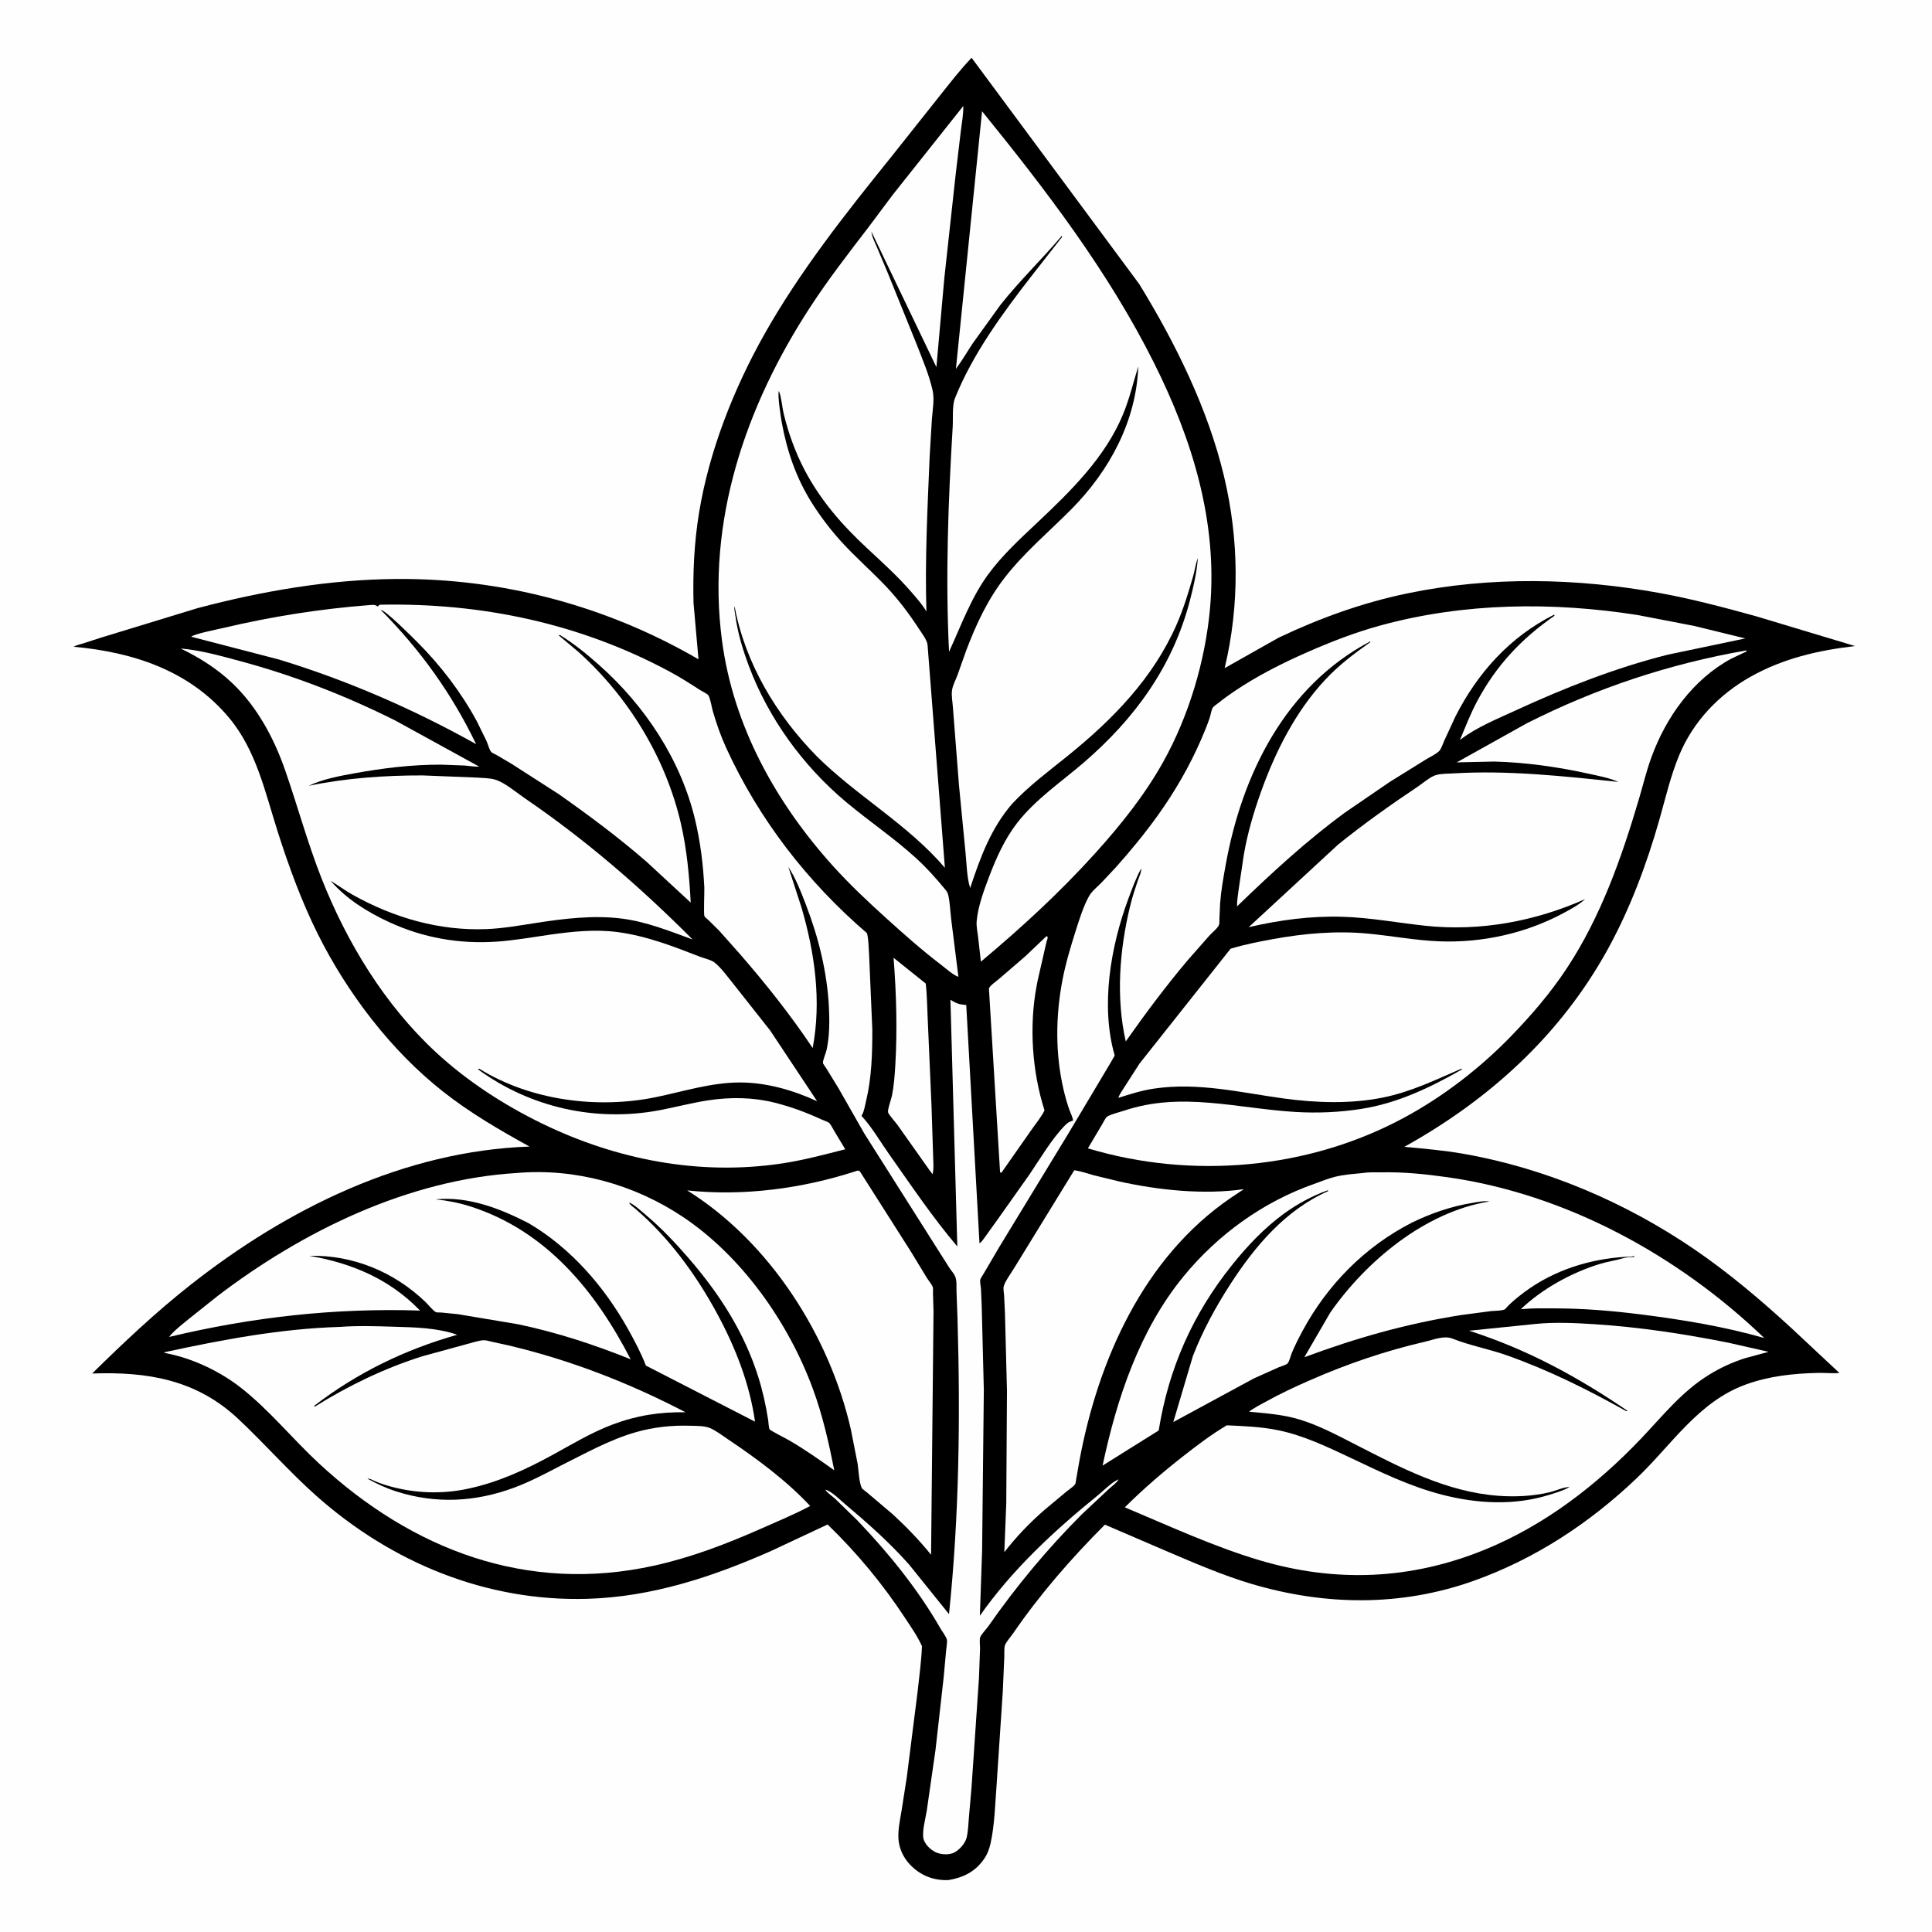 <svg version="1.1" xmlns="http://www.w3.org/2000/svg" style="display: block;" viewBox="0 0 2048 2048" width="1024" height="1024">
<path transform="translate(0,0)" fill="rgb(254,254,254)" d="M -0 -0 L 2048 0 L 2048 2048 L -0 2048 L -0 -0 z"/>
<path transform="translate(0,0)" fill="rgb(0,0,0)" d="M 1029.93 61.234 L 1207.57 301.026 C 1246.03 363.667 1280.54 433.418 1297.59 505.234 C 1313.45 572.071 1314.19 641.397 1298.19 708.253 L 1355.4 675.985 C 1399.15 655.129 1444.52 638.836 1492.06 628.968 C 1579.79 610.756 1671.8 612.654 1759.71 628.697 C 1794.2 634.991 1828.09 644.038 1861.84 653.361 L 1966.49 684.852 C 1927.37 689.371 1890.28 697.913 1855.63 717.395 C 1822.04 736.284 1794.83 764.82 1779.97 800.636 C 1770.86 822.602 1765.48 846.168 1758.98 869 C 1745.57 916.136 1727.79 963.731 1704.07 1006.67 C 1653.87 1097.55 1578.68 1165.64 1488.68 1215.68 C 1509.49 1217.64 1530.4 1219.42 1551 1223.01 C 1638.66 1238.31 1723.71 1274.72 1797 1324.97 C 1833.12 1349.73 1866.63 1378.14 1898.84 1407.73 L 1949.85 1455.41 C 1942.46 1456.06 1934.67 1455.16 1927.21 1455.33 C 1900.96 1455.94 1875.58 1458.62 1850.73 1467.6 C 1800.4 1485.8 1772.31 1531.32 1735.25 1566.68 C 1685.16 1614.48 1626.97 1652.8 1561.53 1675.96 C 1484.59 1703.2 1404.19 1702.04 1326.5 1678.94 C 1296.33 1669.97 1267.23 1657.35 1238.32 1645.04 L 1171.22 1616.19 C 1135.7 1651.81 1102.46 1689.85 1073.98 1731.38 C 1071.64 1734.8 1066.56 1740.44 1065.27 1744.19 C 1064.29 1747.02 1064.78 1752.85 1064.61 1756 L 1063 1793.1 L 1056.5 1891.11 C 1054.93 1911.42 1054.43 1933.97 1050.09 1953.84 C 1048.74 1960.01 1046.56 1965.76 1042.9 1970.94 C 1033.56 1984.19 1020.99 1990.39 1005.35 1992.96 L 1001.62 1992.99 C 986.932 1992.65 974.362 1986.91 964.355 1976.24 C 957.439 1968.87 953.013 1959.33 952.398 1949.2 C 951.818 1939.66 953.996 1929.57 955.56 1920.19 L 961.211 1884.1 L 972.608 1793.96 C 974.382 1777.66 976.658 1761.4 977.318 1745.01 C 972.892 1734.97 965.998 1725.16 959.984 1715.99 C 936.117 1679.57 908.595 1646.27 877.284 1616.01 L 817.687 1643.95 C 755.336 1671.53 691.225 1692.83 622.447 1694.82 C 515.163 1697.9 414.921 1656.35 335.328 1585.66 C 306.145 1559.74 280.625 1530.37 252.201 1503.78 C 207.92 1462.36 156.015 1453.89 97.689 1455.99 C 130.735 1423.42 165.268 1390.89 201.73 1362.16 C 304.719 1281.02 428.455 1220.05 561.296 1215.4 C 529.215 1197.67 498.414 1179.83 469.52 1157.05 C 414.525 1113.7 368.26 1052.88 337.042 990.406 C 319.85 956.003 306.297 918.94 294.594 882.314 C 281.194 840.375 271.808 795.641 242.914 761 C 201.083 710.849 141.346 691.324 78.186 685.605 C 80.183 684.058 84.712 683.152 87.183 682.34 L 107.864 675.677 L 209.504 644.638 C 278.096 626.507 348.786 614.31 419.912 613.734 C 532.759 612.821 642.971 642.258 740.424 698.862 L 735.164 639.129 C 734.36 607.079 735.852 575.176 741.03 543.5 C 751.705 478.204 777.648 412.436 809.909 355 C 847.499 288.078 896.489 226.114 944.565 166.531 L 995.849 101.945 C 1006.88 88.131 1017.71 74.03 1029.93 61.234 z"/>
<path transform="translate(0,0)" fill="rgb(254,254,254)" d="M 947.225 1015.3 L 981.332 1042.62 C 982.833 1055.73 982.831 1069.2 983.515 1082.38 L 987.429 1171.99 L 989.162 1225.5 C 989.228 1231.42 990.157 1239.01 988.5 1244.71 L 985.284 1240.41 L 951.267 1192.33 C 949.512 1189.95 941.662 1181.03 941.37 1179.06 C 940.852 1175.55 944.713 1165.41 945.516 1161.44 C 947.57 1151.28 948.404 1140.29 949.023 1129.94 C 951.294 1091.99 950.17 1053.2 947.225 1015.3 z"/>
<path transform="translate(0,0)" fill="rgb(254,254,254)" d="M 1109.18 992.5 L 1109.85 992.488 C 1111.48 993.487 1109.77 996.785 1109.31 998.555 L 1100.1 1038.77 L 1098.79 1045.46 C 1090.83 1087.74 1094.08 1136.14 1107.25 1177.06 C 1103.62 1184.4 1097.92 1191.09 1093.25 1197.86 L 1061.5 1243.21 C 1060.69 1243.09 1061.19 1243.23 1060.11 1242.5 L 1048.3 1047.69 C 1050.33 1043.96 1055.52 1040.68 1058.85 1037.84 L 1086.85 1013.71 L 1109.18 992.5 z"/>
<path transform="translate(0,0)" fill="rgb(254,254,254)" d="M 1138.74 1240.53 C 1145.74 1241.46 1152.94 1244.04 1159.75 1245.93 L 1186.04 1252.3 C 1227.66 1261.6 1276.09 1266.73 1318.56 1260.55 L 1304.59 1269.84 C 1212.23 1333.05 1164.15 1441.46 1144.28 1548.14 L 1140.77 1568.23 C 1140.58 1569.17 1140.25 1572.58 1139.74 1573.28 C 1137.8 1575.99 1133.57 1578.59 1130.9 1580.8 L 1107.45 1600.34 C 1091.73 1613.98 1077.33 1628.92 1064.62 1645.4 L 1066.68 1593.71 L 1067.43 1474.38 L 1065.29 1391.85 L 1064.38 1373.17 C 1064.23 1370.61 1063.48 1366.75 1063.84 1364.29 C 1064.59 1359.21 1072.48 1348.62 1075.23 1343.92 L 1138.74 1240.53 z"/>
<path transform="translate(0,0)" fill="rgb(254,254,254)" d="M 907.132 1241.5 C 909.367 1240.82 909.003 1240.55 911.366 1241.5 L 965.627 1326.82 L 982.248 1354.16 C 984.122 1357.26 987.363 1360.92 988.742 1364.16 C 989.273 1365.42 988.942 1368.95 988.991 1370.5 L 989.567 1390.5 L 986.976 1648.14 C 974.829 1633.06 960.772 1618.48 946.53 1605.37 L 919.081 1582.11 C 918.009 1581.19 914.039 1578.46 913.505 1577.32 C 910.576 1571.06 910.208 1558.96 909.144 1551.81 L 901.997 1515.5 C 879.417 1415.91 815.977 1316.57 728.475 1261.89 C 788.033 1268.22 850.365 1260 907.132 1241.5 z"/>
<path transform="translate(0,0)" fill="rgb(254,254,254)" d="M 1445.41 1243.4 C 1451.43 1242.31 1458.89 1242.84 1465.05 1242.72 C 1488.04 1242.26 1511.26 1244.64 1534 1247.85 C 1660.07 1265.63 1778.97 1330.78 1870.18 1418.34 C 1827.34 1406.09 1782.99 1398.84 1738.84 1393.27 C 1708.72 1389.48 1678.69 1387 1648.33 1386.93 C 1636.83 1386.9 1625.16 1386.6 1613.71 1387.69 L 1612.09 1387.85 C 1634.53 1366.3 1665.72 1349.17 1695.34 1340 C 1703.63 1337.43 1712.26 1336.26 1720.5 1333.81 C 1724.7 1332.57 1728.16 1332.57 1732.5 1332.52 L 1732 1331.48 C 1728.93 1332.35 1726.14 1332.12 1723 1332.31 C 1684.98 1334.52 1646.77 1346.7 1616.09 1369.58 C 1609.02 1374.86 1601.42 1380.86 1595.67 1387.55 C 1594 1389.48 1583.63 1389.52 1580.82 1389.79 L 1549 1393.99 C 1491.31 1403.01 1437.27 1418.41 1382.67 1438.72 L 1409.99 1391.62 C 1448.12 1336.88 1510.13 1285.22 1577.53 1273.83 L 1579 1273.59 C 1573.08 1272.74 1566.73 1274.15 1560.86 1275.1 C 1538.37 1278.76 1517.11 1286.09 1496.68 1296.03 C 1446.92 1321.47 1407.18 1361.77 1380.72 1410.86 C 1376.69 1418.33 1372.82 1426.03 1369.5 1433.84 C 1368.5 1436.19 1366.53 1443.67 1364.98 1445.21 C 1363.21 1446.97 1357.78 1448.41 1355.34 1449.44 L 1329.11 1461.21 L 1243.75 1507.42 L 1264.53 1437.41 C 1274.86 1410.75 1288.68 1385.37 1304.18 1361.39 C 1330.4 1320.8 1362.72 1282.62 1407.9 1262.63 L 1407.5 1261.73 C 1390.76 1267.81 1375.43 1276.08 1361 1286.57 C 1340.22 1301.65 1322.07 1320.93 1306.06 1340.92 C 1264.43 1392.9 1238.86 1450.32 1228.26 1516.36 L 1168.79 1553.59 C 1183.86 1482.57 1207.9 1410 1254.61 1353.02 C 1290.96 1308.67 1338.8 1274.11 1393.02 1254.99 C 1400.17 1252.47 1407.62 1249.34 1414.94 1247.51 C 1424.63 1245.08 1435.49 1244.35 1445.41 1243.4 z"/>
<path transform="translate(0,0)" fill="rgb(254,254,254)" d="M 547.745 1243.43 C 609.77 1238.05 672.542 1255.61 723.958 1290 C 786.608 1331.91 835.775 1401.9 861.668 1472.18 C 872.004 1500.24 878.555 1529.32 884.365 1558.57 C 868.402 1547.26 852.738 1536.17 835.772 1526.39 C 833.094 1524.85 816.502 1516.53 815.747 1515.02 C 814.817 1513.16 814.693 1507.86 814.347 1505.62 C 811.902 1489.72 808.413 1474.15 803.555 1458.81 C 788.644 1411.74 762.161 1370.85 730.028 1333.78 C 716.165 1317.78 701.781 1302.45 685.602 1288.76 C 682.668 1286.27 670.023 1274.8 667.005 1275.04 C 667.005 1276.57 672.682 1280.66 674.043 1281.83 C 709.227 1312.11 737.568 1350.91 759.667 1391.54 C 779.213 1427.48 794.632 1466.34 800.354 1507.02 L 684.668 1447.58 C 679.648 1434.41 672.857 1421.66 665.997 1409.35 C 640.784 1364.12 605.344 1323.1 560.444 1296.69 C 530.387 1281.15 496.282 1267.9 461.849 1271.38 C 474.656 1272.69 486.63 1275.04 498.896 1278.97 C 579.065 1304.71 631.156 1368.47 668.511 1440.89 C 629.271 1425.15 590.582 1412.48 549.176 1403.77 L 485.434 1393.09 L 467.77 1391.32 C 466.455 1391.23 463.146 1391.44 462.083 1390.93 C 458.991 1389.47 453.743 1382.73 451.034 1380.14 C 417.735 1348.26 374.268 1330.16 328 1331.21 C 372.904 1338.97 413.02 1355.87 445.264 1389.24 C 354.933 1386.33 267.202 1396.18 179.307 1417.21 L 180.872 1415.21 C 187.019 1408.41 194.654 1402.65 201.733 1396.87 L 230.983 1373.57 C 321.496 1304.66 432.938 1250.44 547.745 1243.43 z"/>
<path transform="translate(0,0)" fill="rgb(254,254,254)" d="M 360.352 1406.57 C 379.125 1405.14 398.198 1405.8 417 1406.37 C 439.754 1407.06 462.977 1407.38 484.73 1414.9 C 429.464 1430.51 378.622 1455.18 333.058 1490.23 L 333.5 1491.22 C 369.355 1468.84 407.592 1450.34 447.948 1437.64 L 495.067 1424.75 C 500.549 1423.42 506.941 1421.06 512.5 1420.72 C 515.14 1420.55 517.896 1421.56 520.467 1422.09 L 539.17 1426.22 C 604.707 1441.69 667.057 1466 726.695 1497.07 C 699.365 1496.59 674.52 1500.48 648.889 1510.23 C 626.425 1518.77 606.381 1530.98 585.419 1542.43 C 556.53 1558.22 527.584 1571.53 495.158 1578.3 C 468.013 1583.97 440.091 1582.95 413.406 1575.58 C 407.951 1574.07 402.72 1572.29 397.508 1570.08 C 395.089 1569.05 392.062 1567.12 389.5 1567.43 C 399.657 1573.06 409.357 1577.56 420.445 1581.09 C 462.192 1594.39 503.965 1592.2 544.943 1577 C 562.016 1570.67 578.522 1561.9 594.667 1553.5 C 620.731 1540.55 645.955 1526.21 674.133 1518.14 C 692.52 1512.88 712.125 1510.71 731.229 1511.35 C 737.845 1511.57 746.266 1511.22 752.374 1513.72 C 759.041 1516.44 765.977 1521.93 772 1525.95 C 802.338 1546.23 833.894 1569.68 858.832 1596.41 C 841.815 1605.44 823.437 1613.08 805.786 1620.86 C 769.51 1636.86 732.555 1650.98 693.739 1659.58 C 558.935 1689.46 437.214 1643.15 337.992 1551.17 C 310.027 1525.24 285.415 1494.62 255.446 1471.14 C 233.408 1453.87 205.231 1440.42 177.788 1434.8 C 176.17 1434.47 175.046 1434.31 173.567 1433.58 C 235.288 1420.26 297.002 1408.47 360.352 1406.57 z"/>
<path transform="translate(0,0)" fill="rgb(254,254,254)" d="M 1627.88 1403.42 C 1647.95 1401.38 1669.85 1402.4 1690 1403.69 C 1737.97 1406.78 1785.11 1413.94 1832.23 1423.34 L 1874.77 1432.98 L 1849.68 1439.79 C 1836.73 1443.91 1823.92 1449.79 1812.32 1456.89 C 1782.79 1474.97 1763.17 1500.22 1739.73 1524.83 C 1692.62 1574.29 1637.5 1616.82 1573.88 1642.75 C 1495.81 1674.57 1416.2 1677.96 1335.63 1654.07 C 1286.72 1639.56 1239.36 1617.57 1192.36 1597.83 C 1212.14 1578.16 1232.51 1560.64 1254.45 1543.46 C 1269.12 1531.97 1284.42 1520.36 1300.48 1510.89 C 1318.94 1511.75 1337.15 1512.4 1355.31 1516.18 C 1381.92 1521.71 1406.58 1533.56 1431.02 1545.06 C 1463.16 1560.28 1493.84 1575.43 1528.5 1584.4 C 1565.78 1594.05 1605.54 1596.19 1642.62 1584.48 C 1649.63 1582.26 1657.54 1579.98 1663.88 1576.23 C 1657.26 1576.4 1649.03 1580.35 1642.35 1581.92 C 1625.04 1586.01 1606.14 1586.92 1588.43 1585.61 C 1533.08 1581.53 1484.39 1555.62 1435.93 1530.79 C 1417.03 1521.1 1398.01 1510.95 1377.6 1504.75 C 1359.75 1499.33 1342.42 1498.24 1324.05 1496.46 C 1329.31 1492.29 1336.08 1489.04 1341.96 1485.76 C 1357.1 1477.33 1372.82 1470.05 1388.67 1463.09 C 1428.13 1445.76 1468.42 1432.02 1510.42 1422.3 C 1519.47 1420.21 1530.7 1415.45 1539.55 1418.96 C 1558.05 1426.31 1578.76 1430.11 1597.69 1436.84 C 1641.96 1452.56 1683.05 1473.02 1724 1495.93 L 1725.22 1495.5 C 1672.19 1459.37 1618.74 1430.31 1557.34 1410.62 L 1627.88 1403.42 z"/>
<path transform="translate(0,0)" fill="rgb(254,254,254)" d="M 1021.12 112.366 C 1021.34 121.15 1019.63 129.79 1018.57 138.48 L 1013.02 185.105 L 1001.06 294.5 L 992.617 389.172 L 923.776 245.637 C 924.076 250.624 927.229 256.444 929.16 261.039 L 940.744 288.519 L 971.75 365.137 C 977.846 380.859 985.028 397.635 988.664 414.121 C 990.682 423.272 988.545 435.021 987.839 444.388 L 985.458 484.148 C 983.185 538.784 980.383 593.517 982.028 648.198 C 977.844 640.973 971.946 634.416 966.508 628.086 C 951.995 611.192 935.558 596.407 919.277 581.268 C 892.658 556.516 869.837 530.518 852.825 498.061 C 843.068 479.447 835.664 458.987 830.76 438.566 C 828.925 430.923 828.547 421.704 825.668 414.5 C 823.929 417.965 827.733 442.477 828.671 447.66 C 834.174 478.052 843.984 506.719 860.527 532.987 C 869.585 547.369 879.938 560.992 891.316 573.616 C 906.667 590.647 924.226 605.683 939.934 622.397 C 952.844 636.134 964.157 651.242 974.411 667.036 C 977.34 671.547 982.699 678.323 983.25 683.717 L 1001.62 919.863 C 961.974 873.601 908.917 844.343 865.862 801.737 C 823.084 758.186 789.82 703.08 778.674 642.536 C 778.04 645.902 778.973 648.525 779.4 651.822 C 781.814 670.432 787.286 688.474 793.847 706 C 814.75 761.834 851.445 812.157 897.078 850.328 C 921.478 870.737 948.002 888.553 971.496 910.064 C 982.264 919.923 991.915 930.669 1001.18 941.92 C 1002.92 944.037 1004.46 945.761 1005.11 948.501 C 1007.06 956.714 1007.27 966.203 1008.33 974.633 L 1015.95 1035.47 C 1010.55 1033.78 1002.29 1026.3 997.559 1022.7 C 977.541 1007.45 958.36 990.44 939.703 973.563 C 920.14 955.867 900.367 937.3 882.714 917.68 C 822.425 850.676 777.471 769.827 765.406 679.5 C 748.482 552.789 790.234 430.646 859.038 325.245 C 877.992 296.209 899.215 268.768 920.313 241.292 L 946.373 206.462 L 1021.12 112.366 z"/>
<path transform="translate(0,0)" fill="rgb(254,254,254)" d="M 191.537 687.445 C 212.612 689.203 234.572 695.423 255 700.917 C 311.527 716.117 366.478 737.504 418.82 763.684 L 508.029 812.68 C 503.039 812.896 497.742 811.864 492.719 811.502 L 467.468 810.567 C 436.535 810.483 406.086 814.215 375.682 819.718 C 360.031 822.551 341.569 826.01 327.221 832.984 C 366.495 824.819 407.973 821.881 448.039 821.977 L 505.146 824.259 C 511.297 824.745 518.951 824.666 524.815 826.423 C 535.115 829.509 547.02 839.829 556.017 845.974 C 620.897 890.285 678.75 940.302 734.175 995.884 C 709.554 986.911 685.145 976.99 658.928 973.712 C 628.816 969.946 597.801 973.766 568.006 978.38 C 550.926 981.024 533.286 984.162 516 984.872 C 465.933 986.928 417.653 972.968 374.128 948.657 C 365.96 944.095 358.433 938.511 350.457 933.619 C 366.997 952.963 389.832 967.029 412.684 977.573 C 448.734 994.207 486.706 1000.82 526.288 998.188 C 545.188 996.932 564.09 993.471 582.834 990.815 C 606.519 987.458 630.984 984.883 654.844 988.068 C 685.744 992.193 713.652 1003.18 742.478 1014.36 C 746.834 1016.05 753.893 1017.48 757.517 1020.36 C 764.516 1025.93 771.053 1035.19 776.738 1042.12 L 816.47 1092.44 L 866.183 1167.34 C 840.681 1155.59 812.4 1147.44 784.123 1147.47 C 754.06 1147.51 725.079 1156.81 695.909 1162.89 C 633.73 1175.83 562.42 1166.67 508 1132.89 L 506.653 1133.5 C 561.979 1174.01 631.241 1189.54 698.528 1176.99 C 716.005 1173.74 733.203 1169.03 750.795 1166.39 C 774.539 1162.81 798.291 1163.09 821.613 1168.98 C 838.494 1173.24 854.663 1179.22 870.461 1186.51 C 872.392 1187.4 877.848 1189.19 879.185 1190.6 C 881.054 1192.57 882.819 1196.45 884.273 1198.81 L 896.013 1218.28 C 873.732 1223.94 851.531 1229.91 828.764 1233.33 C 741.344 1246.46 653.441 1229.4 574.385 1190.89 C 533.989 1171.21 494.797 1145.8 461.812 1115.18 C 407.708 1064.96 367.632 999.086 340.703 930.729 C 325.979 893.352 315.444 854.393 302.255 816.461 C 290.408 782.386 272.504 749.046 246.016 723.952 C 229.893 708.678 211.453 697.086 191.537 687.445 z"/>
<path transform="translate(0,0)" fill="rgb(254,254,254)" d="M 1851.04 689.5 L 1851.62 690.456 L 1835.29 698.173 C 1794.5 720.179 1766.1 760.112 1750.5 802.929 C 1745.23 817.383 1741.66 832.42 1737.3 847.158 C 1718.93 909.305 1697.05 971.428 1661.2 1025.94 C 1643.77 1052.43 1623.38 1076.15 1601.33 1098.85 C 1568.6 1132.55 1529.96 1162.33 1488.6 1184.68 C 1387.07 1239.54 1263.55 1250.46 1153.21 1217.3 L 1168.23 1192.02 C 1169.43 1190.03 1171.65 1185.34 1173.36 1183.89 C 1176.2 1181.48 1187.53 1178.71 1191.52 1177.37 C 1252.65 1156.84 1311.69 1175.11 1373.53 1178.74 C 1396.62 1180.1 1420.03 1179.09 1442.88 1175.51 C 1481.52 1169.45 1515.9 1152.94 1549.5 1133.79 L 1549.5 1132.7 C 1521.58 1144.66 1496.36 1157.26 1466.19 1163.4 C 1432.1 1170.34 1395.43 1169.15 1361.09 1164.47 C 1314.9 1158.17 1269.99 1146.98 1223 1154.01 C 1210.08 1155.94 1197.97 1159.82 1185.57 1163.79 C 1186.34 1160.52 1189.2 1156.81 1190.96 1153.86 L 1207.87 1127.53 L 1304.46 1005.69 C 1318.97 1001.25 1334.48 998.209 1349.38 995.496 C 1382.49 989.47 1416.4 986.468 1450.03 989.654 C 1475.31 992.049 1500.64 996.89 1526 997.858 C 1571.04 999.578 1617.49 989.386 1657.2 967.974 C 1665.17 963.676 1673.64 959.239 1680.31 953.083 C 1627.31 976.671 1568.87 987.541 1510.95 981.354 C 1481.65 978.224 1452.89 972.739 1423.35 971.825 C 1389.46 970.777 1356.6 975.223 1323.66 982.848 L 1418.24 895.461 C 1445.5 873.415 1473.89 853.282 1502.99 833.792 C 1508.32 830.225 1515.65 823.774 1521.57 821.818 C 1527.19 819.963 1535.02 820.167 1540.93 819.81 C 1598.56 816.33 1658.2 822.819 1715.53 828.868 C 1705.9 824.51 1694.12 822.398 1683.82 820.126 C 1651.28 812.948 1617.31 808.145 1583.96 807.273 L 1544.19 808.155 L 1618.64 766.625 C 1692.64 729.291 1769.48 703.705 1851.04 689.5 z"/>
<path transform="translate(0,0)" fill="rgb(254,254,254)" d="M 1041.04 117.956 C 1109.04 201.81 1174.88 287.864 1223.33 384.751 C 1263.9 465.873 1290.92 553.077 1282.69 644.787 C 1277.69 700.408 1260.35 758.675 1233.09 807.568 C 1213.38 842.918 1187.95 874.589 1160.9 904.544 C 1123.37 946.113 1082.69 983.456 1039.79 1019.41 L 1036.75 992.655 C 1036.09 987.469 1034.86 981.706 1035.31 976.5 C 1036.69 960.548 1043.31 942.93 1049.01 928 C 1056.34 908.768 1065.18 889.366 1077.77 872.95 C 1097.24 847.563 1125.04 828.868 1149.07 808.142 C 1202.75 761.842 1242.83 706.901 1261.09 637.584 C 1264.95 622.927 1268.71 606.664 1269.77 591.5 C 1267.48 597.426 1266.6 604.344 1264.85 610.5 C 1259.88 627.963 1254.55 645.43 1247.25 662.075 C 1222.34 718.848 1179.96 762.243 1132.39 800.772 C 1112.24 817.093 1090.97 832.754 1073.2 851.741 C 1050.54 877.704 1039.04 909.085 1028.44 941.322 C 1024.9 930.643 1024.72 916.036 1023.59 904.86 L 1016.57 832.5 L 1010.15 750.223 C 1009.81 744.164 1008.29 737.513 1009.23 731.5 C 1010.07 726.101 1012.93 721.065 1014.84 716 L 1024.19 689.597 C 1034.83 661.607 1047.06 635.247 1065.62 611.564 C 1086.17 585.325 1112.09 563.557 1135.52 539.968 C 1175.9 499.309 1204.58 446.479 1206.63 388.331 C 1201.39 405.248 1197.36 422.368 1190.62 438.813 C 1171.78 484.75 1134.96 520.638 1099.48 554.083 C 1081.42 571.111 1062.5 588.481 1047.75 608.56 C 1029.24 633.757 1018.99 662.782 1006.03 690.895 C 1002.11 611.816 1005.16 531.291 1009.91 452.291 C 1010.42 443.694 1009.18 429.967 1012.29 422.184 C 1030.88 375.583 1062.81 331.998 1093.45 292.6 L 1125.97 251 L 1125.5 250.049 C 1104.36 274.999 1080.61 297.701 1060.31 323.456 L 1031.16 363.943 C 1025.16 372.965 1019.79 382.361 1013.3 391.053 L 1041.04 117.956 z"/>
<path transform="translate(0,0)" fill="rgb(254,254,254)" d="M 391.552 641.417 C 395.401 641.264 397.129 640.483 400.234 642.903 L 402.5 641.033 C 510.14 638.819 614.271 660.658 709.531 711.734 C 720.82 717.786 731.395 724.564 742.143 731.5 C 744.092 732.757 749.449 735.262 750.759 736.932 C 752.848 739.596 754.545 750.171 755.621 753.864 C 759.526 767.265 764.035 780.264 769.862 792.963 C 804.603 868.675 855.84 934.927 918.995 989.171 C 920.915 996.101 920.654 1004.76 921.283 1012.01 L 924.694 1091.46 C 924.756 1116.54 923.963 1142.55 918.099 1167 C 917 1171.58 916.144 1177.49 913.914 1181.63 L 913.219 1182.86 C 924.288 1194.81 933.179 1210.32 942.616 1223.68 C 965.964 1256.74 988.573 1290.45 1014.79 1321.31 L 1007.5 1059.78 C 1011.32 1062.18 1014.79 1064.18 1019.32 1064.76 L 1022.69 1065.2 L 1024.26 1065.39 L 1038.29 1317.89 C 1040.51 1316.78 1042.23 1313.82 1043.74 1311.88 L 1057.33 1292.94 L 1091.16 1245.16 C 1103.01 1227.81 1114.9 1207.03 1129.72 1192.15 C 1131.76 1190.09 1133.89 1189.03 1136.63 1188.14 L 1137.5 1187.87 C 1136.96 1183.74 1134.73 1179.74 1133.35 1175.8 C 1130.94 1168.95 1129 1161.85 1127.35 1154.77 C 1118.59 1117.16 1118.95 1077.07 1126.19 1039.21 C 1129.64 1021.15 1134.86 1003.81 1140.41 986.309 C 1144.09 974.729 1148.31 961.163 1154.13 950.5 C 1157.3 944.693 1162.53 940.735 1167.13 936.141 L 1182.66 919.595 C 1198.25 902.168 1213.56 883.578 1227.17 864.572 C 1245.47 839.035 1260.98 812.268 1273.45 783.433 C 1276.61 776.112 1279.75 768.575 1282.3 761.014 C 1283.24 758.199 1284.12 752.334 1285.67 750.058 C 1286.75 748.476 1290.02 746.427 1291.56 745.174 C 1297.13 740.652 1302.93 736.498 1308.89 732.5 C 1333.13 716.211 1359.05 703.097 1385.74 691.37 C 1411.03 680.262 1436.74 670.292 1463.41 663.001 C 1552.06 638.767 1645.5 637.821 1735.88 651.937 L 1796.02 663.528 L 1850.13 676.773 L 1768 693.973 C 1712.29 707.982 1658.73 729.096 1606.66 753.074 C 1587.91 761.708 1565.23 770.941 1548.87 783.479 L 1547.58 784.485 C 1553.39 770.514 1558.91 756.298 1566.06 742.943 C 1586.31 705.135 1612.87 677.002 1647.84 652.706 L 1647.5 651.525 C 1600.66 675.042 1566.47 713.035 1542.9 759.328 L 1530.97 785.157 C 1529.74 787.926 1527.87 793.522 1525.9 795.768 C 1522.92 799.164 1515.81 802.42 1511.89 804.839 L 1473 828.988 L 1425.67 861.396 C 1384.94 891.223 1347.55 925.787 1311.3 960.816 C 1311.19 954.433 1312.47 947.496 1313.28 941.119 L 1318.46 906.318 C 1322.32 883.583 1328.91 861.188 1336.66 839.494 C 1351.97 796.654 1373.46 754.06 1404.72 720.609 C 1419.3 705.003 1435.11 693.079 1452.5 680.782 L 1452.5 679.915 C 1362.66 727.312 1316.53 820.649 1299.23 917.063 C 1296.85 930.331 1294.38 944.044 1293.38 957.5 L 1292.62 973.833 C 1292.55 975.751 1292.84 978.975 1292.09 980.661 C 1290.51 984.197 1285.01 988.492 1282.24 991.5 L 1259.86 1016.9 C 1236.1 1044.95 1214.52 1073.92 1193.34 1103.95 C 1182.81 1057.27 1186.74 1006.66 1197.98 960.5 C 1200.17 951.495 1202.97 942.781 1205.93 934 C 1206.8 931.402 1210.57 923.15 1209.5 920.942 C 1203.98 931.236 1199.91 942.455 1195.85 953.401 C 1177.29 1003.51 1166.45 1066.57 1181.64 1118.9 L 1177.26 1126.56 L 1132.03 1202.38 L 1058.93 1322.46 L 1042.71 1350.11 C 1041.89 1351.6 1039.25 1355.3 1039.04 1356.86 C 1038.69 1359.44 1039.72 1363.81 1039.88 1366.5 L 1040.69 1385.74 L 1042.9 1473.34 L 1041.08 1643.45 L 1038.7 1712.76 C 1072.87 1663.89 1117.9 1622.22 1164.03 1584.89 C 1170.08 1580 1178.83 1570.8 1185.82 1568.19 C 1184.01 1571.67 1178.71 1575.37 1175.78 1578.08 L 1146.81 1605.21 C 1110.35 1641.69 1077.12 1681.67 1047.62 1723.97 C 1045.59 1726.89 1039.95 1732.66 1038.98 1735.77 C 1038.16 1738.45 1038.95 1744.89 1038.89 1748.01 L 1037.74 1778.89 L 1029.88 1894.39 L 1027.05 1927 C 1026.46 1933.92 1026.31 1941.11 1024.68 1947.88 C 1023.25 1953.86 1017.54 1960.35 1012.2 1963.4 C 1007.08 1966.34 999.557 1966.11 994.07 1964.32 C 988.044 1962.36 981.166 1956.25 979.178 1950.03 C 976.82 1942.65 981.234 1927.19 982.41 1919.4 L 991.687 1854.87 L 1000.33 1778.01 L 1002.95 1749.42 C 1003.19 1746.31 1004.23 1741.25 1003.78 1738.3 C 1003.31 1735.32 998.793 1729.47 997.087 1726.5 C 973.24 1684.92 941.961 1646.26 908.856 1611.71 L 885.242 1588.72 C 882.503 1586.18 876.552 1582.32 875.022 1579.21 C 880.713 1580.06 891.478 1590.77 896.125 1594.68 C 919.904 1614.69 943.018 1635.2 963.683 1658.5 L 1005.98 1711.05 C 1016.78 1607.03 1018.07 1502.95 1015.02 1398.5 L 1013.95 1369 C 1013.79 1364.12 1014.41 1357.96 1012.63 1353.41 C 1011.27 1349.95 1008.19 1346.85 1006.2 1343.67 L 983.505 1307.87 L 916.302 1201.73 L 889.086 1154 L 876.008 1132.63 C 875.177 1131.27 872.536 1127.98 872.385 1126.7 C 872.085 1124.16 875.536 1116.08 876.208 1113 C 879.365 1098.53 879.429 1082.79 878.707 1068.04 C 876.879 1030.71 867.703 993.889 854.34 959.08 C 849.063 945.334 843.697 931.316 835.637 918.919 L 849.579 961.858 C 863.707 1010.12 870.928 1061.09 861.469 1110.94 C 837.94 1075.76 811.826 1042.93 784.076 1011 L 762.331 986.557 L 751.314 975.662 C 750.211 974.597 747.506 972.571 746.815 971.338 C 745.646 969.253 746.846 945.472 746.611 940.785 C 745.382 916.245 742.517 892.829 736.818 868.879 C 721.7 805.346 683.632 748.054 635.147 705.01 C 622.142 693.465 608.36 682.19 593.5 673.093 L 592.278 673.5 L 613.532 691.38 C 666.274 738.94 705.43 803.039 721.602 872.218 C 728.137 900.174 730.632 928.194 732.185 956.779 L 685.682 913.758 C 655.87 887.839 624.554 864.499 592.263 841.797 L 542.262 809.684 L 526.513 800.407 C 525.287 799.697 521.349 797.997 520.572 796.985 C 518.663 794.495 517.07 788.578 515.737 785.5 L 505.257 764.187 C 488.631 733.576 467.07 705.419 442.477 680.788 C 437.387 675.69 408.372 646.5 403.571 646.5 C 445.577 688.894 478.804 735.009 504.698 788.821 C 438.696 751.901 368.396 721.274 296.012 699.2 L 202.727 674.946 C 205.813 671.964 230.801 667.059 236.344 665.75 C 287.999 653.552 338.658 645.541 391.552 641.417 z"/>
</svg>